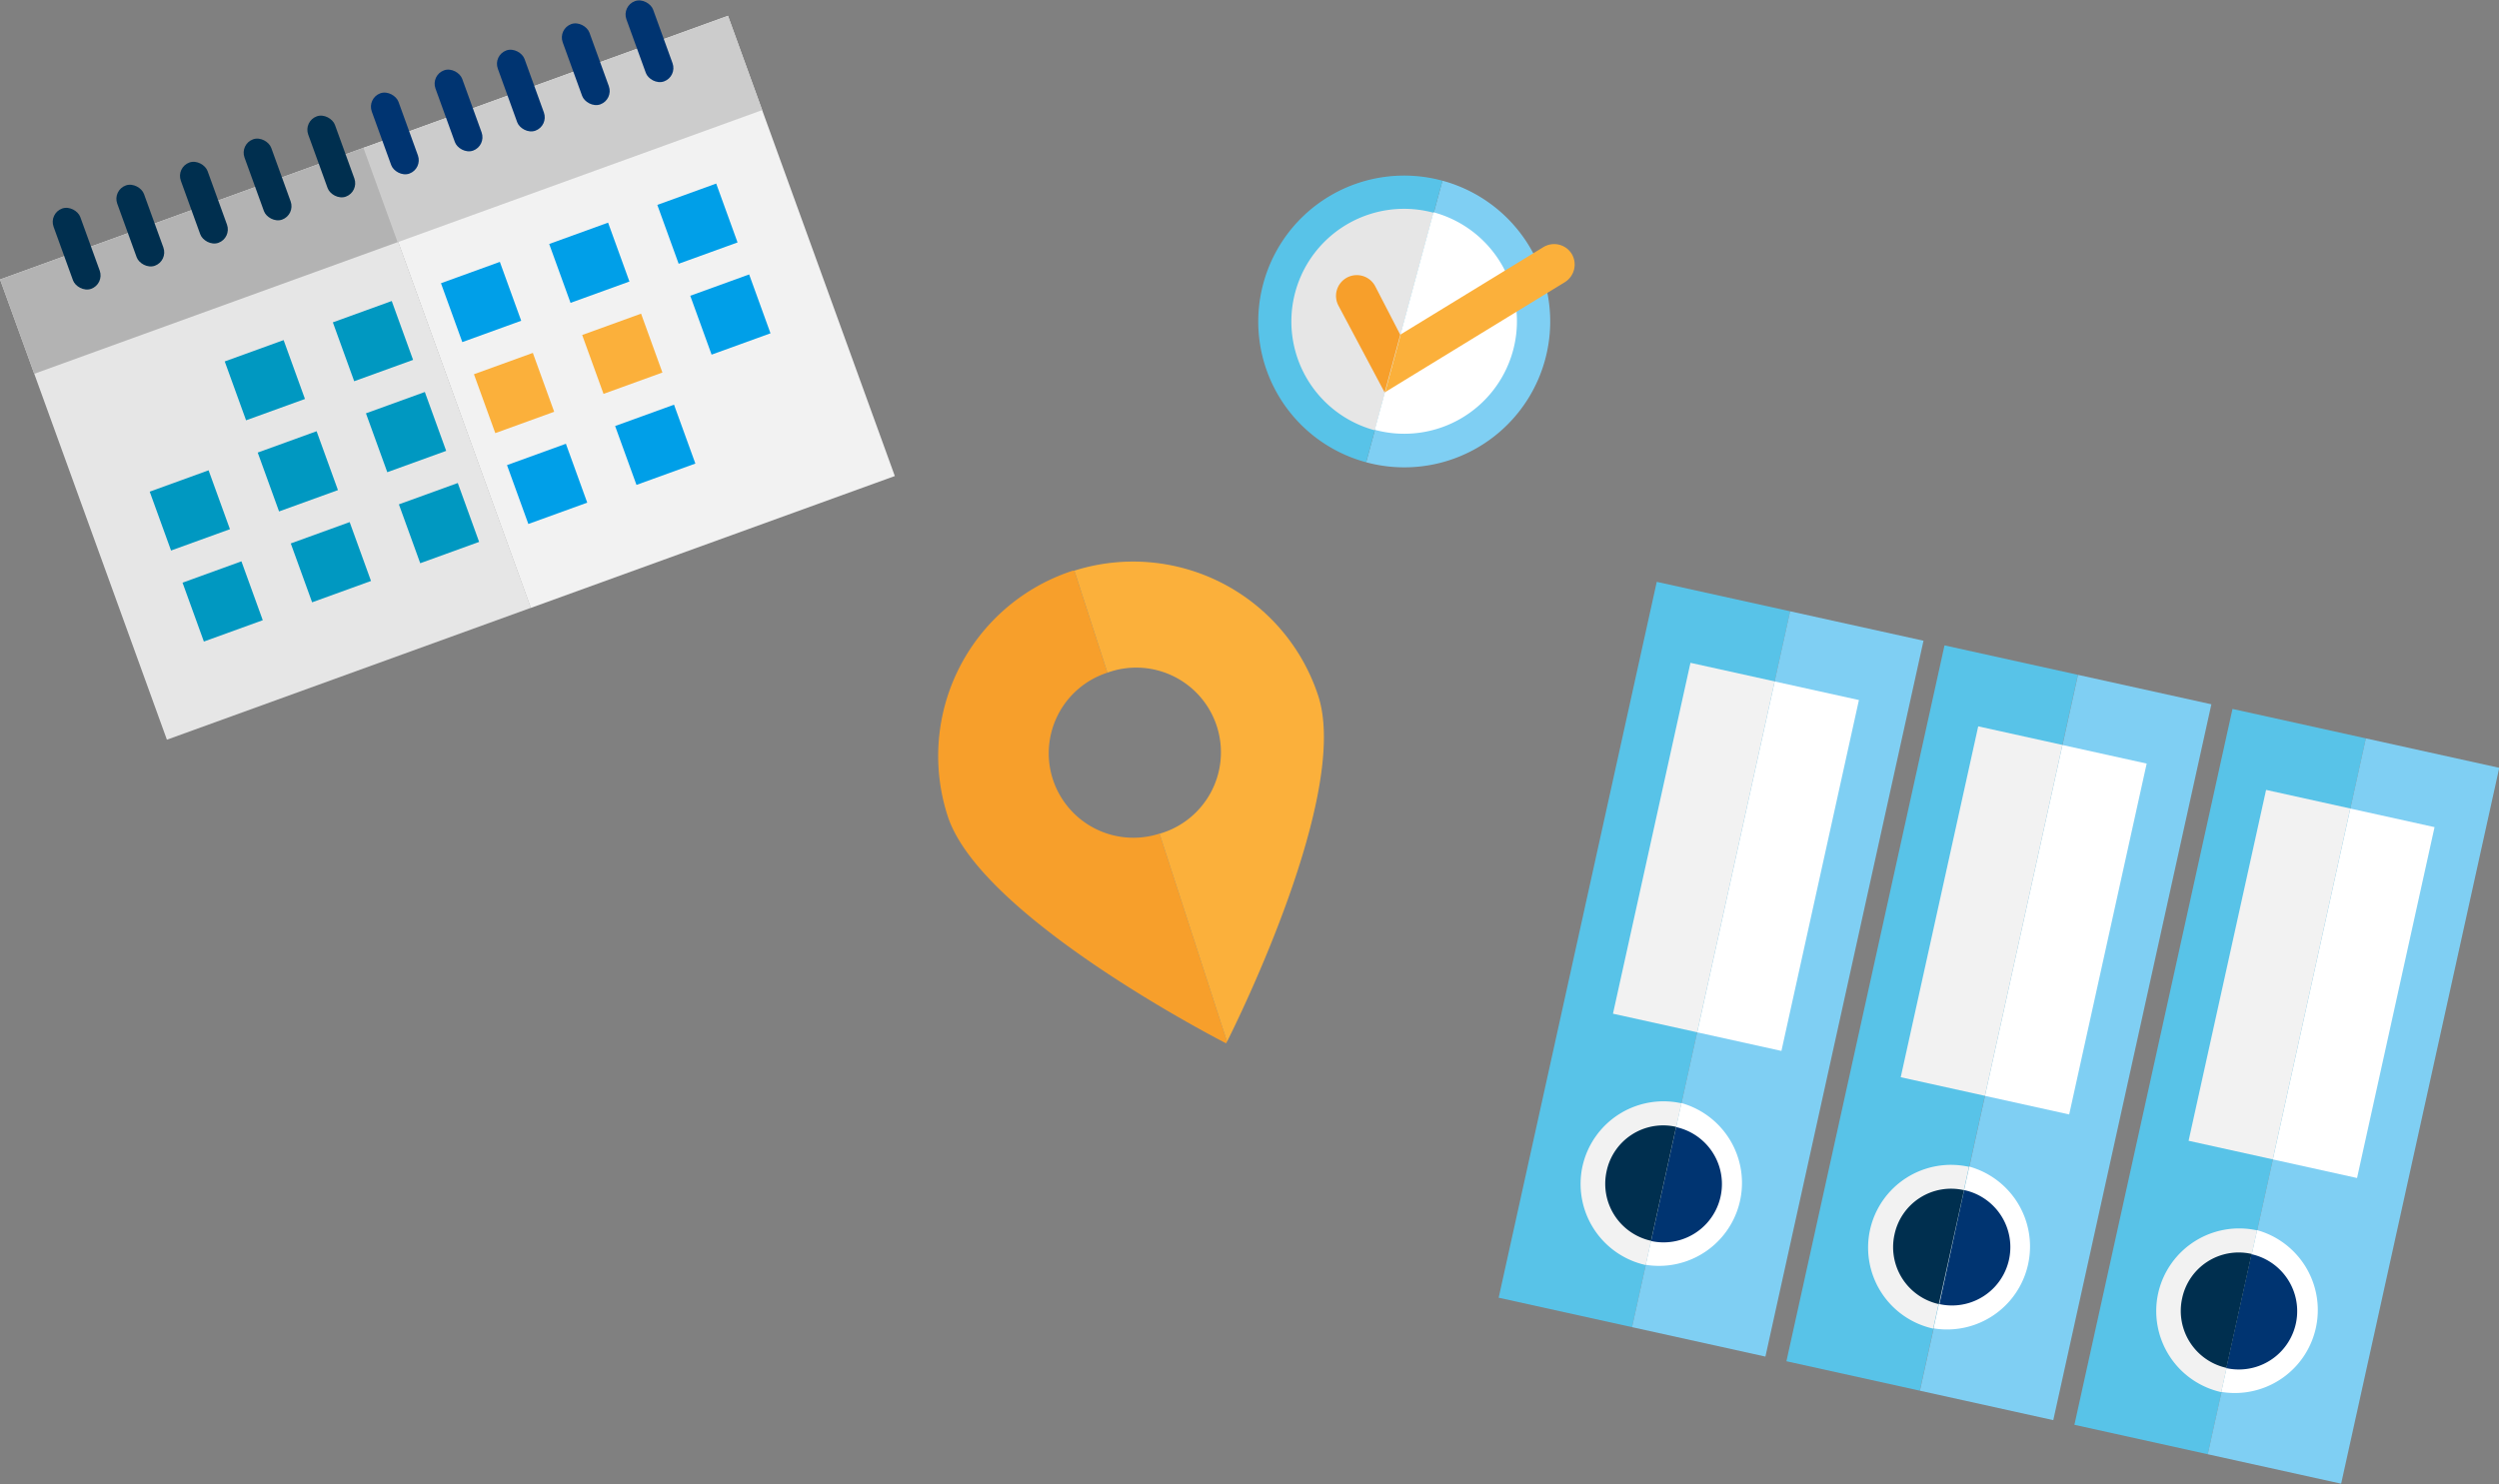 <svg id="Warstwa_1" data-name="Warstwa 1" xmlns="http://www.w3.org/2000/svg" viewBox="0 0 216.23 128.45"><rect x="0" y="0" width="216.23" height="128.45" fill="#808080" stroke="none"/><defs><style>.cls-1{fill:none;}.cls-2{fill:#f79f2b;}.cls-3{fill:#fbb03b;}.cls-4{fill:#7fcff3;}.cls-5{fill:#58c3e8;}.cls-6{fill:#e6e6e6;}.cls-7{fill:#fff;}.cls-8{fill:#f2f2f2;}.cls-9{fill:#003471;}.cls-10{fill:#002f4f;}.cls-11{fill:#0098c1;}.cls-12{fill:#009fe8;}.cls-13{fill:#b3b3b3;}.cls-14{fill:#ccc;}</style></defs><title>Biurowe sprawki same</title><path class="cls-1" d="M463.29,126.58a7.33,7.33,0,0,0,9.23,4.71L468,117.35A7.33,7.33,0,0,0,463.29,126.58Z" transform="translate(-372.19 -59.13)"/><path class="cls-2" d="M463.29,126.58a7.33,7.33,0,0,1,4.72-9.23l-2.86-8.83-.12,0a16.86,16.86,0,0,0-10.84,21.24c2.86,8.85,24.09,19.67,24.09,19.67l.08-.15-5.84-18A7.33,7.33,0,0,1,463.29,126.58Z" transform="translate(-372.19 -59.13)"/><path class="cls-3" d="M465.15,108.52l2.86,8.83a7.33,7.33,0,1,1,4.51,13.94l5.84,18c.93-1.85,10.63-21.48,7.9-29.91A16.85,16.85,0,0,0,465.15,108.52Z" transform="translate(-372.19 -59.13)"/><path class="cls-4" d="M497,74.77,490.4,99.14A12.62,12.62,0,1,0,497,74.77Z" transform="translate(-372.19 -59.13)"/><path class="cls-5" d="M481.5,83.67a12.61,12.61,0,0,0,8.9,15.47L497,74.77A12.62,12.62,0,0,0,481.5,83.67Z" transform="translate(-372.19 -59.13)"/><path class="cls-6" d="M491.14,96.37l5.08-18.83a9.75,9.75,0,1,0-5.08,18.83Z" transform="translate(-372.19 -59.13)"/><path class="cls-7" d="M503.1,89.5a9.76,9.76,0,0,0-6.88-12l-5.08,18.83A9.75,9.75,0,0,0,503.1,89.5Z" transform="translate(-372.19 -59.13)"/><path class="cls-3" d="M508.19,81.11a1.79,1.79,0,0,0-2.46-.59l-12.34,7.55h0l-1.35,5,15.57-9.53A1.8,1.8,0,0,0,508.19,81.11Z" transform="translate(-372.19 -59.13)"/><path class="cls-2" d="M491.18,83.9A1.79,1.79,0,0,0,488,85.58l4,7.52h0l1.35-5Z" transform="translate(-372.19 -59.13)"/><rect class="cls-5" x="533.45" y="115.56" width="11.82" height="63.45" transform="translate(-327.74 -171.99) rotate(12.45)"/><rect class="cls-4" x="545" y="118.11" width="11.82" height="63.45" transform="translate(-326.92 -174.42) rotate(12.45)"/><rect class="cls-8" x="539.9" y="122.48" width="7.46" height="31.1" transform="translate(-329.63 -173.13) rotate(12.45)"/><rect class="cls-7" x="547.19" y="124.09" width="7.46" height="31.1" transform="translate(-329.11 -174.66) rotate(12.45)"/><path class="cls-7" d="M542.59,160.1l-3.1,14a7.18,7.18,0,0,0,3.1-14Z" transform="translate(-372.19 -59.13)"/><path class="cls-8" d="M534,165.56a7.18,7.18,0,0,0,5.46,8.56l3.1-14A7.17,7.17,0,0,0,534,165.56Z" transform="translate(-372.19 -59.13)"/><path class="cls-9" d="M542.13,162.18,540,172a5,5,0,0,0,2.18-9.86Z" transform="translate(-372.19 -59.13)"/><path class="cls-10" d="M536.11,166a5.05,5.05,0,0,0,3.84,6l2.18-9.86A5,5,0,0,0,536.11,166Z" transform="translate(-372.19 -59.13)"/><rect class="cls-5" x="558.36" y="121.06" width="11.82" height="63.45" transform="translate(-325.96 -177.23) rotate(12.45)"/><rect class="cls-4" x="569.9" y="123.61" width="11.82" height="63.45" transform="translate(-325.14 -179.66) rotate(12.45)"/><rect class="cls-8" x="564.81" y="127.98" width="7.46" height="31.1" transform="translate(-327.86 -178.37) rotate(12.45)"/><rect class="cls-7" x="572.1" y="129.59" width="7.46" height="31.1" transform="translate(-327.34 -179.9) rotate(12.45)"/><path class="cls-7" d="M567.49,165.6l-3.1,14a7.18,7.18,0,0,0,3.1-14Z" transform="translate(-372.19 -59.13)"/><path class="cls-8" d="M558.93,171.06a7.19,7.19,0,0,0,5.46,8.56l3.1-14A7.18,7.18,0,0,0,558.93,171.06Z" transform="translate(-372.19 -59.13)"/><path class="cls-9" d="M567,167.68l-2.18,9.86a5,5,0,1,0,2.18-9.86Z" transform="translate(-372.19 -59.13)"/><path class="cls-10" d="M561,171.52a5.05,5.05,0,0,0,3.84,6l2.18-9.86A5,5,0,0,0,561,171.52Z" transform="translate(-372.19 -59.13)"/><rect class="cls-5" x="508.55" y="110.06" width="11.82" height="63.45" transform="translate(-329.51 -166.75) rotate(12.45)"/><rect class="cls-4" x="520.09" y="112.61" width="11.82" height="63.45" transform="translate(-328.69 -169.18) rotate(12.45)"/><rect class="cls-8" x="515" y="116.98" width="7.46" height="31.1" transform="translate(-331.4 -167.89) rotate(12.45)"/><rect class="cls-7" x="522.29" y="118.59" width="7.46" height="31.1" transform="translate(-330.88 -169.42) rotate(12.45)"/><path class="cls-7" d="M517.68,154.6l-3.09,14a7.18,7.18,0,0,0,3.09-14Z" transform="translate(-372.19 -59.13)"/><path class="cls-8" d="M509.12,160.06a7.19,7.19,0,0,0,5.47,8.56l3.09-14A7.18,7.18,0,0,0,509.12,160.06Z" transform="translate(-372.19 -59.13)"/><path class="cls-9" d="M517.22,156.68l-2.17,9.86a5,5,0,0,0,2.17-9.86Z" transform="translate(-372.19 -59.13)"/><path class="cls-10" d="M511.2,160.52a5.05,5.05,0,0,0,3.85,6l2.17-9.86A5,5,0,0,0,511.2,160.52Z" transform="translate(-372.19 -59.13)"/><rect class="cls-6" x="378.41" y="76.33" width="33.5" height="42.37" transform="translate(-381.77 81.35) rotate(-19.92)"/><rect class="cls-8" x="409.9" y="64.92" width="33.5" height="42.37" transform="translate(-376 91.4) rotate(-19.92)"/><rect class="cls-11" x="392.4" y="89.32" width="5.42" height="5.42" transform="translate(-379.91 81) rotate(-19.92)"/><rect class="cls-11" x="401.75" y="85.93" width="5.42" height="5.42" transform="translate(-378.19 83.99) rotate(-19.92)"/><rect class="cls-12" x="411.11" y="82.54" width="5.42" height="5.42" transform="translate(-376.48 86.98) rotate(-19.92)"/><rect class="cls-12" x="420.47" y="79.15" width="5.42" height="5.42" transform="translate(-374.76 89.96) rotate(-19.92)"/><rect class="cls-12" x="429.82" y="75.76" width="5.42" height="5.42" transform="translate(-373.04 92.95) rotate(-19.92)"/><rect class="cls-11" x="385.9" y="100.59" width="5.42" height="5.42" transform="translate(-384.13 79.46) rotate(-19.92)"/><rect class="cls-11" x="395.25" y="97.2" width="5.42" height="5.42" transform="translate(-382.42 82.45) rotate(-19.92)"/><rect class="cls-11" x="404.61" y="93.81" width="5.42" height="5.42" transform="translate(-380.7 85.43) rotate(-19.92)"/><rect class="cls-3" x="413.96" y="90.42" width="5.42" height="5.42" transform="translate(-378.99 88.42) rotate(-19.92)"/><rect class="cls-3" x="423.32" y="87.03" width="5.42" height="5.42" transform="translate(-377.27 91.4) rotate(-19.92)"/><rect class="cls-12" x="432.68" y="83.63" width="5.42" height="5.42" transform="translate(-375.56 94.39) rotate(-19.92)"/><rect class="cls-11" x="388.75" y="108.46" width="5.42" height="5.42" transform="translate(-386.65 80.91) rotate(-19.92)"/><rect class="cls-11" x="398.11" y="105.07" width="5.42" height="5.42" transform="translate(-384.93 83.89) rotate(-19.92)"/><rect class="cls-11" x="407.46" y="101.68" width="5.42" height="5.42" transform="translate(-383.21 86.88) rotate(-19.92)"/><rect class="cls-12" x="416.82" y="98.29" width="5.42" height="5.42" transform="translate(-381.5 89.86) rotate(-19.92)"/><rect class="cls-12" x="426.17" y="94.9" width="5.42" height="5.42" transform="translate(-379.78 92.85) rotate(-19.92)"/><rect class="cls-13" x="372.67" y="77.34" width="33.5" height="8.68" transform="translate(-376.72 78.45) rotate(-19.92)"/><rect class="cls-14" x="404.11" y="65.94" width="33.55" height="8.68" transform="translate(-370.95 88.49) rotate(-19.92)"/><rect class="cls-10" x="377.59" y="76.95" width="2.46" height="7.39" rx="1.23" ry="1.23" transform="translate(-377 74.77) rotate(-19.92)"/><rect class="cls-10" x="383.1" y="74.95" width="2.46" height="7.39" rx="1.23" ry="1.23" transform="translate(-375.99 76.53) rotate(-19.92)"/><rect class="cls-10" x="388.6" y="72.96" width="2.46" height="7.39" rx="1.23" ry="1.23" transform="translate(-374.98 78.29) rotate(-19.92)"/><rect class="cls-10" x="394.11" y="70.96" width="2.46" height="7.39" rx="1.23" ry="1.23" transform="translate(-373.97 80.04) rotate(-19.92)"/><rect class="cls-10" x="399.62" y="68.97" width="2.46" height="7.39" rx="1.23" ry="1.23" transform="translate(-372.96 81.8) rotate(-19.92)"/><rect class="cls-9" x="405.12" y="66.97" width="2.46" height="7.39" rx="1.23" ry="1.23" transform="translate(-371.95 83.56) rotate(-19.92)"/><rect class="cls-9" x="410.63" y="64.98" width="2.46" height="7.39" rx="1.23" ry="1.23" transform="translate(-370.94 85.32) rotate(-19.92)"/><rect class="cls-9" x="416.14" y="62.98" width="2.46" height="7.39" rx="1.23" ry="1.23" transform="matrix(0.94, -0.34, 0.34, 0.94, -369.93, 87.07)"/><rect class="cls-9" x="421.64" y="60.98" width="2.46" height="7.39" rx="1.23" ry="1.23" transform="translate(-368.92 88.83) rotate(-19.92)"/><rect class="cls-9" x="427.15" y="58.99" width="2.46" height="7.39" rx="1.23" ry="1.23" transform="translate(-367.91 90.59) rotate(-19.92)"/></svg>